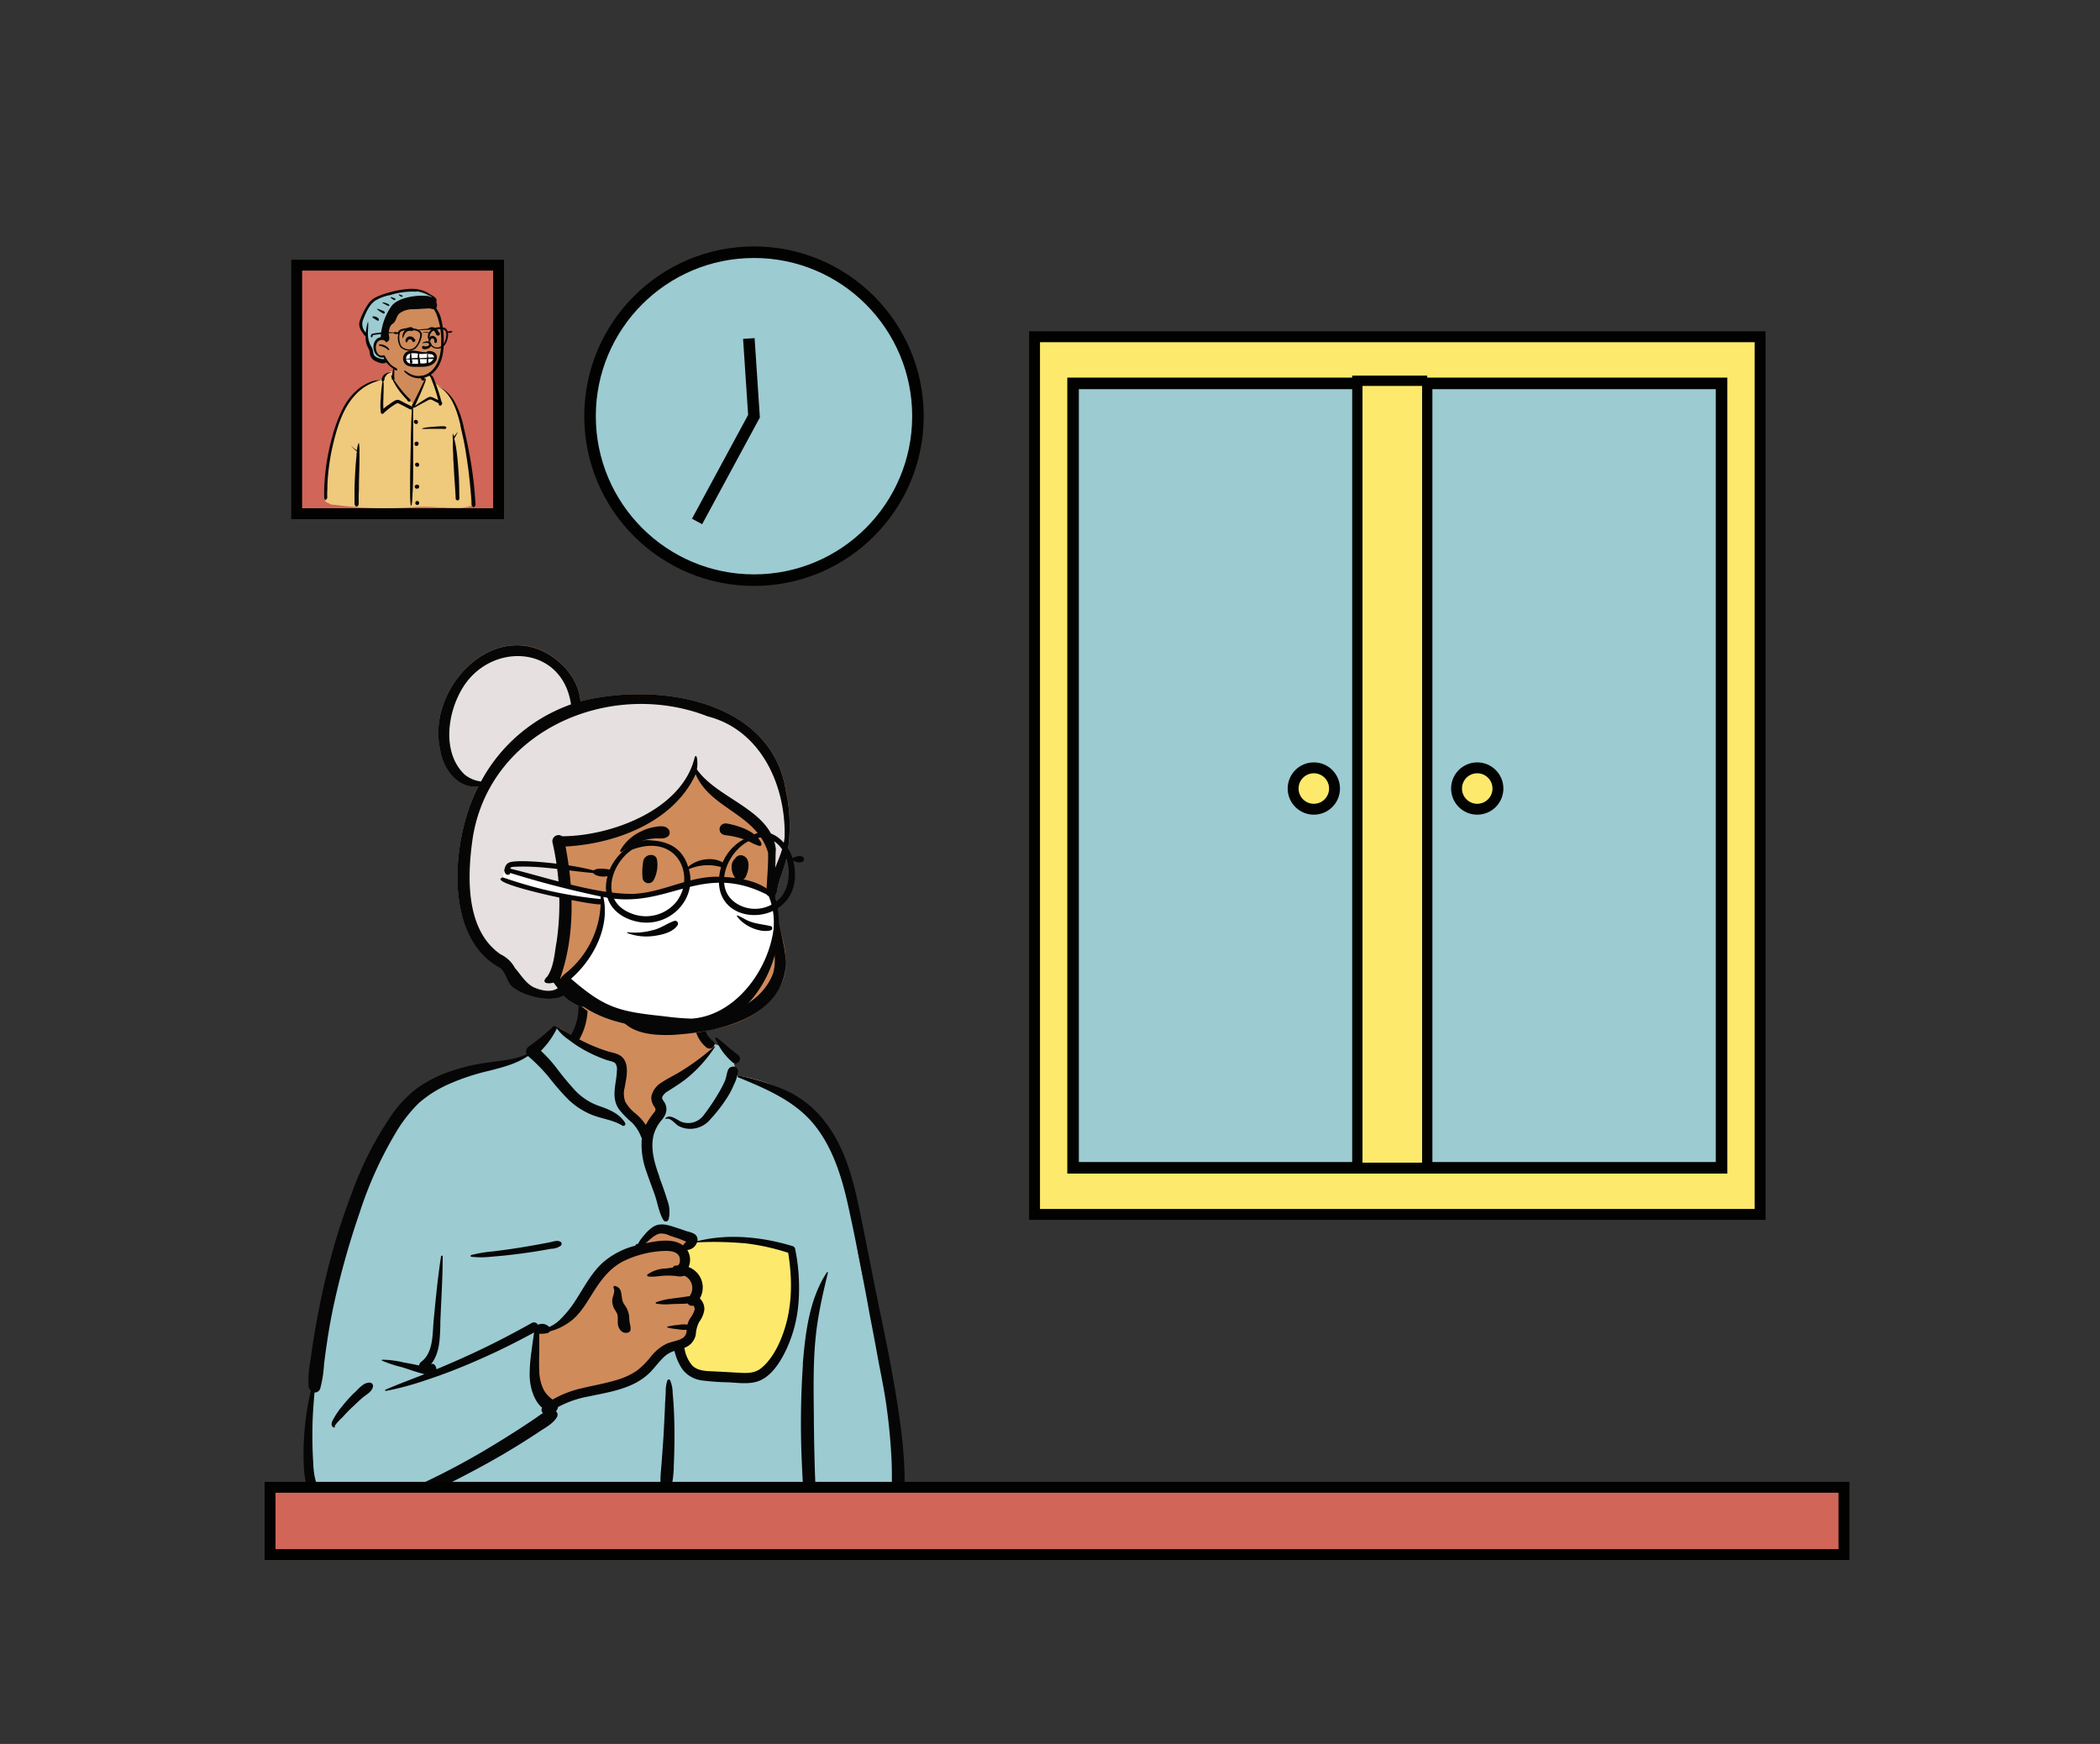 <svg id="Capa_1" data-name="Capa 1" xmlns="http://www.w3.org/2000/svg" viewBox="0 0 578.31 480.21"><rect x="0" y="0" width="578.31" height="480.21" fill="#333333" stroke="none"/><title>Mesa de trabajo 2</title><polyline points="372.79 92.73 484.7 92.73 484.7 334.4 284.9 334.4 284.9 92.73 372.79 92.73" fill="#fdea6c" stroke="#020201" stroke-miterlimit="10" stroke-width="3" fill-rule="evenodd"/><g id="Introduction"><g id="busts-covid-19"><rect x="175.85" y="332.42" width="48.38" height="59.6" fill="#fdea6c"/><path d="M161.74,274.12c5.22-4,18.31-5.76,23.88-1.93s6.09,10.05,8.66,15.76c2.41-1.14,6.4.5,7.1,2.74.87,1.06.91,4,1.51,5.45,26.08,4.16,30,24.5,33.18,47.59,4.15,23.43,13.58,46.81,9.49,70.92a14.54,14.54,0,0,1,1.34,2.42,2.51,2.51,0,0,1-2.15,3.74c-2.43-.21-4.84-.51-7.28-.6-6.77-.23-13.55-.2-20.33-.12h-.92c-34.15.43-68.3,1.27-102.45,1.49a1.78,1.78,0,0,1-1.68-2.21c.34-2.2.65-4.41,1-6.62-8.08,2.13-16.66,2.67-24.72.22-.56-.57,1.31-.26,1.61-.35-7.41-5.06-5.2-15.74-4.54-23.43,4.08-26.34,5.52-55.49,21.3-78,6.82-9.18,16.83-16.44,28.32-18.07l.32-.05c3.36-.45,7.11-.59,10.05-2.42,3.31-2.64,4.71-7.52,8.19-7.56,1.15,0,2.71,1.43,4.39,2.42.13-2.17,1.3-4,1.56-5.68l0-.15C159.83,277.76,159.46,276,161.74,274.12Zm56,70.3c-7.33-5.09-26.26-2.53-26.7-2.24-1,.62-1.36.68-1.88,1.49l-1.52.21c-1,.34-.27,1.59.91,1.15-.71,3.05,1.38,5.23,2.21,8.25a16.88,16.88,0,0,1,0,3.76c.08,1.28,1.49,2.79,1.26,4.07-.84,4.56-5.39,9-3.47,13.44,1.27,2.5,5.09,3.77,7.63,4.62,5.26,2,14.42-.07,17.48-4.62,1.63-2.43,3.52-8.54,4.49-10.44l.22-3C219,353.61,219.42,345.56,217.79,344.42Z" fill="#d08b5b" fill-rule="evenodd"/><path d="M153.32,283.14l2.1,1.29,12.18,6c2.36.66,3.54,1.46,3.54,2.38v9.41q0,1.89,6.65,8.56l4.09-4.08-.09-.54a34.31,34.31,0,0,1-.58-4.62q0-1.26,12-9.54l3.5-3.3-.37-1.13c2.16.1,4.5,1.43,5,3.1.87,1.06.91,4,1.51,5.45,26.08,4.16,30,24.5,33.18,47.59,4.15,23.43,13.58,46.81,9.49,70.92a14.54,14.54,0,0,1,1.34,2.42,2.51,2.51,0,0,1-2.15,3.74c-2.43-.21-4.84-.51-7.28-.6-6.77-.23-13.55-.2-20.33-.12h-.92c-34.15.43-68.3,1.27-102.45,1.49a1.78,1.78,0,0,1-1.68-2.21c.34-2.2.65-4.41,1-6.62-8.08,2.13-16.66,2.67-24.72.22-.56-.57,1.31-.26,1.61-.35-7.41-5.06-5.2-15.74-4.54-23.43,4.08-26.34,5.52-55.49,21.3-78,6.82-9.18,16.83-16.44,28.32-18.07l.32-.05.32,0c3.28-.42,6.88-.61,9.73-2.38C148.62,288.12,150,283.43,153.32,283.14Zm29.19,55.23q-1.8,0-7.34,5.56l-.33.16c-4.47,2.07-7.43,3.88-8.88,5.4l-.06.06q-2.19,2.35-8.72,12.56l-6.29,3.73h-2.38l-1.7,12.3,4.08,8.78,9.23-3.11,15-4,8.63-8.76,4.87-1.63a6.82,6.82,0,0,0-.07,5.1c1.27,2.5,5.09,3.77,7.63,4.62,5.26,2,14.42-.07,17.48-4.62,1.63-2.43,3.52-8.54,4.49-10.44l.28-3.91c.5-7.22.88-14.69-.69-15.78-7.33-5.09-26.26-2.53-26.7-2.24-1,.62-1.36.68-1.88,1.49l-.26,0,1.5-2-.53-.28C186.12,339.37,183.65,338.37,182.51,338.37ZM188.6,345c-.68,2.92,1.21,5,2.1,7.87l-2.28-4.36v-3.46Z" fill="#9ccbd2" fill-rule="evenodd"/><path d="M152.32,282.68a.6.6,0,0,1,.93.73,23.39,23.39,0,0,1-2.44,3.85c-.58.73-1.21,1.42-1.85,2.1a36.88,36.88,0,0,1,4.37,4.83,79.57,79.57,0,0,0,5.2,6.24,16.7,16.7,0,0,0,6.47,4.12l.5.17c2.53.89,5.22,2.09,6.64,4.47a.55.55,0,0,1-.75.76c-2.48-1.53-5.38-1.83-8.07-2.85a20.13,20.13,0,0,1-6.86-4.39,69.69,69.69,0,0,1-5.42-6.23,48.2,48.2,0,0,0-5.64-5.7c-3.16,2.13-6.76,3.05-10.43,4l-.4.1a60.55,60.55,0,0,0-10.76,3.55,32.31,32.31,0,0,0-8.49,5.33,39.78,39.78,0,0,0-6.54,8.5,106.69,106.69,0,0,0-9.71,21.57,224.51,224.51,0,0,0-6.76,23.7q-1.38,6.12-2.29,12.32c-.3,2-.56,4-.8,6a33.31,33.31,0,0,1-1,6.38,1.59,1.59,0,0,1-1.61,1.22l-.14,1.68c-.18,2.25-.34,4.5-.4,6.76-.09,3.76-.05,7.52.22,11.27l0,.51c.21,2.74.69,5.82,2.75,7.82s5.41,2.74,8.28,2.77c6.7.09,13.14-3.07,19.07-5.85q9.15-4.29,17.82-9.47,4.42-2.64,8.75-5.43c1.41-.92,2.82-1.85,4.21-2.79.8-.54,1.56-1.14,2.37-1.62a1.11,1.11,0,0,1-.24-1.46c-2.35-2-3.33-5.68-3.44-8.62a44.4,44.4,0,0,1,.53-7.1c.14-1.19.31-2.38.49-3.56.07-.47.12-1,.21-1.46a193.68,193.68,0,0,1-19.56,9.35q-5.13,2.12-10.42,3.85l-.71.24A77.3,77.3,0,0,1,106.28,383c-.18,0-.33-.23-.13-.32,3.36-1.49,6.84-2.74,10.25-4.1l.56-.23h0l-.2,0c-2-.48-4-1.23-6-1.86a35.56,35.56,0,0,1-5.57-1.82.14.14,0,0,1,.07-.26,26,26,0,0,1,5.87.75l.7.13c1.18.21,2.39.43,3.56.72a1.56,1.56,0,0,1,.58-1c3.44-2.55,3.09-7.7,3.46-11.5l.27-2.82c.48-4.94,1-9.87,1.76-14.77,0-.26.45-.19.45.06,0,6.07-.42,12.12-.65,18.18l0,1c-.13,3.75-.23,7.63-2.59,10.51a.83.83,0,0,1,1,.12,2.05,2.05,0,0,1,.51,1.26c2.13-.89,4.25-1.81,6.35-2.74,6.78-3,13.42-6.37,19.88-10a1.25,1.25,0,0,1,1.71.44h.13a2.63,2.63,0,0,1,2.92.58l.07.07a10.36,10.36,0,0,0,2.75-1.8,28.71,28.71,0,0,0,4.43-5.4c2.33-3.55,4.31-7.5,7.46-10.42A21.63,21.63,0,0,1,175,343a.33.33,0,0,1,.09-.27c.17-.17.29-.23.52-.13l0,0L176,342a6.63,6.63,0,0,1,.42-.68c.38-.48.76-1,1.16-1.41a10,10,0,0,1,2.31-2.1c1.94-1.19,4-.52,6,.13,1.2.39,2.39.8,3.59,1.2l.13,0c.89.29,1.94.54,2.34,1.48a2,2,0,0,1,.1,1.15c8.49-2.16,17.92-1.17,26.21,1.36a1,1,0,0,1,.7.71,53.36,53.36,0,0,1,.94,14.81,37.27,37.27,0,0,1-3.1,12.38l-.1.22c-1.68,3.63-4.34,8.1-8.39,9.24-2.46.68-5.17.28-7.67.15a68.52,68.52,0,0,1-7.31-.52,8.06,8.06,0,0,1-5.35-3,14.91,14.91,0,0,1-2.24-5.13l-.67.23a7.45,7.45,0,0,0-2.43,1.64c-1.51,1.46-2.68,3.24-4.25,4.63a17.82,17.82,0,0,1-4.8,3c-3.61,1.56-7.49,2.19-11.31,3l-.26.05a28.44,28.44,0,0,0-8.36,2.91,1.74,1.74,0,0,1-.57,1.13,1.3,1.3,0,0,1,.24,1.71c-1.09,1.74-3,2.74-4.69,3.85l-.11.08c-1.67,1.11-3.36,2.19-5.06,3.26q-5.19,3.24-10.57,6.17c-5.75,3.14-11.63,6.11-17.62,8.8.36,1.77.23,3.6.5,5.38l0,.25a1.74,1.74,0,0,1-.5,1.65l0,0h0l0,0h0L115,420l-.07,0h0a1.52,1.52,0,0,1-1.45,0l0,0-.09,0a1.65,1.65,0,0,1-.75-1.86c.6-1.65.83-3.41,1.39-5.07l-.44.2h0l-.59.25c-6.31,2.73-13.32,5-20.2,3.17a11.54,11.54,0,0,1-7.4-5.4c-1.5-2.79-1.71-6-1.79-9.14a74,74,0,0,1,.62-11.52,69.69,69.69,0,0,1,1.38-7.67,1.88,1.88,0,0,1-.63-1.21,29.12,29.12,0,0,1,.54-7.32c.32-2.34.66-4.67,1.05-7q1.18-7.07,2.77-14.05A186.13,186.13,0,0,1,96.7,329l.27-.69a93.49,93.49,0,0,1,10.51-20.72,32.64,32.64,0,0,1,7.46-8,35.11,35.11,0,0,1,9.37-4.67,53.09,53.09,0,0,1,10.19-2.37c3.53-.48,7.24-.77,10.53-2.22a1.76,1.76,0,0,1,.64-2.21A61.83,61.83,0,0,0,152.32,282.68Zm75.38,67.68a.16.16,0,0,1,.29.13c-1.15,4.69-2.22,9.39-2.93,14.18-1.26,8.63-1,17.38-.93,26.07v.45c.05,4.69.13,9.37.28,14.06.08,2.36.23,4.75.15,7.12,0,1.29-.39,2.5-.51,3.77a23.42,23.42,0,0,0,0,3.35c0,.74-1,.71-1.13,0l-.09-.92a15.82,15.82,0,0,0-.66-3.41,19.29,19.29,0,0,1-.83-4.05c-.24-2.14-.35-4.31-.44-6.47l-.07-1.49a240.38,240.38,0,0,1,.26-27.11l0-.64C221.81,366.87,222.9,357.67,227.7,350.36Zm-24.42-53.71a.26.26,0,0,1,.14-.5l.6.15a63.23,63.23,0,0,1,12.87,4.17A28.73,28.73,0,0,1,227.28,309c5.39,7,7.63,15.57,9.4,24.1,2,9.49,3.75,19,5.74,28.48l.37,1.77c1.83,8.82,3.56,17.66,4.84,26.59l.09.65c1.29,9.18,2.06,18.69.66,27.9-.28,1.82-3.31,1.36-3.19-.44a142.29,142.29,0,0,0,.35-15.59q-.36-7.83-1.46-15.58c-.61-4.36-1.53-8.65-2.34-13l-.12-.68q-1-5.5-2.08-11l-1-5.49c-1.56-8.23-3.15-16.46-4.95-24.63l-.11-.48c-1.76-7.87-4.35-16.1-9.63-22.35S210.78,299.74,203.28,296.65Zm-19.47,83.4a.42.42,0,0,1,.72,0,9.12,9.12,0,0,1,.71,3.41v.12c.13,1.38.24,2.76.31,4.15.14,2.63.2,5.25.19,7.89s-.06,5.39-.2,8.08l0,.72c-.14,2.34-.36,5-1.47,7a1,1,0,0,1-1.74-.23c-.77-2.46-.37-5.38-.17-7.9l.15-2q.22-3,.41-5.91c.15-2.7.28-5.4.41-8.1,0-.87.08-1.75.13-2.63l.07-1.31A9.5,9.5,0,0,1,183.81,380.05Zm-86.23,3.49.34-.33c1-1,2.36-2.59,3.9-2.49a.92.92,0,0,1,.88,1.15c-.27,1.29-1.59,2-2.54,2.75s-2,1.79-3,2.72-1.71,1.68-2.52,2.56l-.3.33c-.3.32-2.38,2.2-2.15,2.69v0a.13.13,0,0,1-.14.19c-.9-.29-.84-1.06-.51-1.84a21.46,21.46,0,0,1,2.79-4.16,36.74,36.74,0,0,1,3.23-3.59ZM187.06,346c-.69-1.64-3.25-1.61-4.7-1.51a28.08,28.08,0,0,0-10.86,2.88c-3.37,1.78-5.64,4.61-7.67,7.75l-.1.15c-2,3.08-3.89,6.73-7,8.84a16,16,0,0,1-5.34,2.5,1,1,0,0,1-.62.48l-.13,0a7.14,7.14,0,0,1-2.13.17c0,.36,0,.71,0,1.05,0,1,0,2,0,2.93,0,2-.11,4.08,0,6.12a12.28,12.28,0,0,0,1.2,5.31,7.9,7.9,0,0,0,2.48,2.71,28.6,28.6,0,0,1,8.17-3.14c3.45-.84,7-1.4,10.37-2.54a18.5,18.5,0,0,0,4.6-2.24,21,21,0,0,0,3.84-3.82l.18-.21A12.56,12.56,0,0,1,183.6,370c1.47-.65,3.4-.77,4.69-1.76a2.63,2.63,0,0,0,.79-2.06,10.11,10.11,0,0,1-2.51-.17l-.42-.05a16.36,16.36,0,0,1-2.29-.39.15.15,0,0,1,0-.29,20.68,20.68,0,0,1,2.71-.44l.22,0a7.2,7.2,0,0,1,2.53-.09,6.89,6.89,0,0,1,.66-1.63,8.08,8.08,0,0,0,1.32-2.49,1.39,1.39,0,0,0-.16-.8l0-.08a.59.59,0,0,0-.2-.24l-.08,0a1.26,1.26,0,0,1-1.47-.59c-1.24.15-2.59.1-3.76.15l-1.17.06a15,15,0,0,1-3.75-.17c-.16,0-.21-.31,0-.38a20.26,20.26,0,0,1,4.76-1.06c.87-.13,1.75-.23,2.62-.35.58-.08,1.19-.21,1.79-.24a3.71,3.71,0,0,0-1.4-5.64,4.29,4.29,0,0,1-2.28.07c-.83-.07-1.67-.12-2.5-.11-1.68,0-3.45.44-5.11.25-.27,0-.52-.39-.25-.6a9.44,9.44,0,0,1,4.7-1.6l.33,0c.54-.07,1.2-.18,1.88-.24a1,1,0,0,1,.84-.58l.37,0h0C187.39,348.34,187.34,346.63,187.06,346Zm-69.31,32a.22.22,0,0,1,0,.08l0,0,.17-.07-.08,0Zm87-35.67a94.29,94.29,0,0,0-12.8-.23,3.12,3.12,0,0,1-2.69,2.1,5.1,5.1,0,0,1,.37,4.7,6,6,0,0,1,3.09,8.63,4.05,4.05,0,0,1,1.25,3.09,7.44,7.44,0,0,1-1.44,3.41,8.61,8.61,0,0,0-.91,3.42,4.83,4.83,0,0,1-3.18,3.7l.09.34a9.5,9.5,0,0,0,2.12,4.53c1.54,1.53,3.92,1.51,6,1.61h.09c1.86.09,3.72.2,5.57.3l1.39.08c2.14.12,4.19.13,5.93-1.28,2.85-2.31,4.8-6.12,6-9.5,2.59-7.1,2.62-14.88,1.43-22.26A61.59,61.59,0,0,0,204.73,342.3Zm-35.44,11.77h0a2.07,2.07,0,0,1,1.7,1.66c.31,1.22.16,2.33.91,3.44a6.61,6.61,0,0,1,1.36,3.45,11,11,0,0,0,.15,1.72l.09.4a3.65,3.65,0,0,1,.13,1.28.92.92,0,0,1-.66.87c-1.35.43-2.39-.56-2.74-1.82-.31-1.09.1-2.39-.33-3.41-.24-.57-.67-1.05-.92-1.62a5.31,5.31,0,0,1-.4-1.77c-.08-1.16.95-2.56.38-3.61C168.87,354.43,169,354.06,169.29,354.07Zm-18-12c.92-.19,2-.62,2.86-.26a.69.69,0,0,1,.3,1.14,4.48,4.48,0,0,1-2.58.88l-.09,0c-1.08.2-2.17.39-3.26.57q-3.06.51-6.15.89c-2.12.27-4.24.5-6.36.67l-.83.07a24,24,0,0,1-5.42,0c-.25,0-.21-.41,0-.48a37.3,37.3,0,0,1,6-1c2.12-.26,4.24-.54,6.35-.87s4.21-.68,6.31-1.07Zm33.06-1.88a5.37,5.37,0,0,0-2.56-.56c-1.5.24-2.84,1.7-4,2.67l.6-.12c3.05-.59,7.1-1.22,9.66.72l0,0a6.23,6.23,0,0,1,.71-.83l.07-.07.14-.15-.32-.11L187,341.1h0Zm-25.1-64.05c-.13-1.62,2.39-1.61,2.51,0a17.77,17.77,0,0,1-2.21,10l0,.06c1.06.55,2.14,1.08,3.23,1.56,1.41.6,2.83,1.15,4.29,1.62,1.31.43,2.94.59,4,1.47,2.33,1.86,1.46,5.72,1,8.22l-.07.39a6.52,6.52,0,0,0,.16,3.84,10.33,10.33,0,0,0,2.79,3.24l.21.19a14.06,14.06,0,0,1,2.66,3,20.94,20.94,0,0,1,2.36-3.51c.64-.84.18-1.12-.28-1.94a3.9,3.9,0,0,1-.51-2.54,6,6,0,0,1,2.91-3.77c1.56-1.07,3.31-1.86,4.93-2.85a67.31,67.31,0,0,0,9.47-7c.08-.07.22,0,.16.12a36.88,36.88,0,0,1-8.33,9.11c-1.34,1-2.76,1.91-4.18,2.81l-.41.27a3.88,3.88,0,0,0-1.54,1.49c-.26.64.29,1.12.59,1.64.95,1.67.49,3.23-.63,4.64l-.05.07a10.36,10.36,0,0,0-2.37,4.41c-.87,3.78.34,7.72,1.61,11.26l0,.14c.68,1.92,1.41,3.81,2,5.76l.16.53a8.75,8.75,0,0,1,.38,5.39.78.78,0,0,1-1.41.19c-1.25-2.08-1.56-4.57-2.35-6.86s-1.63-4.4-2.37-6.63a21.38,21.38,0,0,1-1.24-9l0-.05-.24-.53a11.46,11.46,0,0,0-2.49-3.82,24.09,24.09,0,0,1-3.59-3.69c-2.13-3.12-.81-6.6-.56-10l0-.41a3,3,0,0,0-.39-2.17c-.52-.55-1.74-.7-2.44-.94a38.93,38.93,0,0,1-5.23-2.26,33.39,33.39,0,0,1-4.58-2.86l-.73-.55a12.6,12.6,0,0,1-3.12-3c-.09-.13.06-.35.22-.29a27.94,27.94,0,0,1,3.68,2.08.75.75,0,0,1,.06-.13A15.48,15.48,0,0,0,159.28,276.14Zm41.19,18.51c.52-1.41,2.86-1.3,2.76.38a10.74,10.74,0,0,1-1.11,3.61l-.06.13a22.47,22.47,0,0,1-1.82,3.47,42.83,42.83,0,0,1-4.66,6,7.17,7.17,0,0,1-5.9,2.56,6.7,6.7,0,0,1-2.84-.81c-1-.59-2.14-2.34-3.45-1.92-.12,0-.24-.14-.13-.23,1.51-1.21,3.22.67,4.66,1.12a5.29,5.29,0,0,0,5.81-1.83,59,59,0,0,0,4-5.89,30.86,30.86,0,0,0,1.69-3.16C200,297,200.06,295.77,200.47,294.65ZM197,286a.24.24,0,0,1,.35-.27,33.17,33.17,0,0,1,2.77,2.25c1,.83,2,1.64,3.07,2.44,1.51,1.17-.24,3.31-1.57,2A17.23,17.23,0,0,1,197,286Zm-5.44-6.82a1.26,1.26,0,0,1,2.44.62v.05a6.58,6.58,0,0,0,2.28,6.76l.07.06c1.26,1-.53,2.78-1.78,1.78A9.07,9.07,0,0,1,191.52,279.16Z" fill="#060606" fill-rule="evenodd"/><path d="M216.41,217.57c-4.15-25.19-35.87-29.73-56.54-24.42-.39-4.85-3.43-9.13-7.23-12-16.14-11.64-35.25,8.13-31.42,25.16.68,5.17,4.8,11,10.56,10.17-7.24,13.73-10.07,41.42,5.88,50,1.54,1.1,1.79,3.32,3,4.75,1.92,2.31,10.13,5.25,14.57,2.89a11.39,11.39,0,0,0,4.89,3c9.73,7.81,23.94,9.57,35.79,6.35,7.3-1.24,14.86-4.54,18.61-11.28,3.19-5.13,1.72-11.15.26-16.58a72.71,72.71,0,0,1-1.29-9,4.35,4.35,0,0,0,.67-2.22c.56-2.71,1.79-5.23,2.4-7.93a45.63,45.63,0,0,0-.13-18.87" fill="#d08b5b" fill-rule="evenodd"/><path d="M126.22,190.28a18.57,18.57,0,0,1,17.65-10.19c7.2.54,12.71,5.52,14,13.55l0,.25.08.52-.07,0,0,.06.06.1c.08.12.16.25.28.42l.16.23.54.76,0,.06.12.16.23-.08a51.83,51.83,0,0,1,35.07.29l.34.13.31.12.18,0a26.6,26.6,0,0,1,16.15,12.49l.11.2.12.19a40.14,40.14,0,0,1,5.07,20.58v.26l0,.22a21.1,21.1,0,0,1-1.52,5.74l-.12.31-.18.46-.57,1.44-.14.35-1.61,4.26.3-4.27c0-.48.05-.9.06-1.53v-.12l0-1.81v-.4c0-.19,0-.36,0-.53v-.24l0-.39v-.16a12.36,12.36,0,0,0-3.73-7.24l-.11-.12-.12-.11-.13-.13a39.58,39.58,0,0,0-6.48-4.9l-.14-.1-1.93-1.25-.72-.47c-1.58-1.05-2.55-1.73-3.57-2.52l-.22-.17-.17-.14a21.12,21.12,0,0,1-4.21-4.27l-.1-.14-.21-.3.15-.32h0v-.17c0-.13,0-.31,0-.52a1.55,1.55,0,0,0,0-.22v-.21l0,.11c-2.05,5.93-6.9,10.87-13.74,14.52l-.21.11-.24.13A51.32,51.32,0,0,1,155,230.92h-.46l-.17-.15a1.08,1.08,0,0,0-1.65,1.1A75.44,75.44,0,0,1,154,259l0,.31v0l0,.25-.13.72-.06.43-.26,1.73-.12.74,0,.31a14,14,0,0,1-2,5.73l-.09.14-.1.09-.1.1a2,2,0,0,0-.38.49l0,0v0h0a3,3,0,0,0,1.52-.05l.07,0,.07,0,.44-.15.3.44.1.12.56.76.26.34.6.77-.55.39c-1.86,1.28-4.46,1-7.22-.18l-.11-.05,0,0a11,11,0,0,1-3.6-3.34l-.16-.21-.64-.81-.24-.31-.45-.55-.05-.06-.17-.19,0-.08a7.7,7.7,0,0,0-3.43-3.34l-.24-.14-.16-.1c-4.42-3.07-7-7.91-8.12-14.19a56.45,56.45,0,0,1,0-16.64l0-.29,0-.31A42.47,42.47,0,0,1,134,217.31l.12-.23.11-.2-.55-.44-.23-.18-.45-.32-.07-.05-.06,0,0,0-.42,0a9.42,9.42,0,0,1-5-2.15l-.12-.1-.11-.11a15.56,15.56,0,0,1-4.12-11.18A25.91,25.91,0,0,1,126,190.64l.09-.17Z" fill="#e7e0e0" fill-rule="evenodd"/><path d="M216.08,230.4c-.24,3-1.53,5.77-2.6,8.6.12-1.67.06-3.42.18-5.16-1.25-10.88-16-13.75-21.76-22,.22-.46.3-4.62-.56-3.45-3.32,14.55-23,21.85-36.53,21.88a1.7,1.7,0,0,0-2.66,1.72,74.8,74.8,0,0,1,1.16,27.17c-.61,3.18-.71,7-2.61,9.75-2,1.93.4,2.08,1.74,1.65.38.53.77,1,1.16,1.54-1.92,1.33-4.72.61-6.71-.28-2.21-1.17-3.48-3.45-5.08-5.27a8.64,8.64,0,0,0-3.91-3.74c-9.49-6.46-9.25-20.65-7.88-30.91,4-30.51,37.75-45.24,64.87-34.64,14.64,3.76,21.5,18.93,21.19,33.12m-88.32-17.28c-5.79-5.78-4.62-15.88-1-22.55,7.29-13.92,28-13.47,30.49,3.41a45.27,45.27,0,0,0-24.79,21.23,8.85,8.85,0,0,1-4.72-2.09m88.65,4.46c-4.15-25.19-35.87-29.73-56.54-24.43-.39-4.85-3.43-9.13-7.23-11.94-16.14-11.65-35.25,8.12-31.42,25.16.68,5.16,4.8,11,10.56,10.17-7.24,13.73-10.07,41.41,5.88,50,1.54,1.1,1.79,3.33,3,4.76,1.92,2.3,10.13,5.24,14.57,2.89,1.06,1.3,7,5.25,6.62,1.37-.44-1-1.81-1.31-2.71-1.83a15.3,15.3,0,0,1-4.87-4.29c4.09-11.56,3.78-24.43,1.49-36.33,13.68-.69,29.79-6.7,35.83-19.91,4.08,9.61,16.74,10.85,19.94,21.6.19,5.64-1,11.2-.14,16.85.25,5.53,3.17,11,1.48,16.52-4.71,12-21.67,13.74-32.87,13.24-2.66-.22-4.87-1.66-7.06-3a1.53,1.53,0,0,0-2.07,2.07c3.07,4.3,9.38,4.67,14.23,4.52,12.57-.75,30.74-4.48,31.39-20-.41-6.17-2.83-12.08-3-18.31a4.31,4.31,0,0,0,.67-2.21c.56-2.72,1.79-5.23,2.4-7.94a45.58,45.58,0,0,0-.13-18.86" fill="#060606" fill-rule="evenodd"/><path d="M190.56,266.67a8.62,8.62,0,0,1-3.62-2.78,1.71,1.71,0,0,1-.34-1.3,1.88,1.88,0,0,1,.73-1.17,1.69,1.69,0,0,1,1.31-.35,1.63,1.63,0,0,1,1.1.73l.06.09a5.87,5.87,0,0,0,2.09,1.75,4.73,4.73,0,0,0,2.58.45,7,7,0,0,0,4.21-2.41l.48-.5a.72.72,0,0,1,.39-.3.77.77,0,0,1,.54,0,.86.86,0,0,1,.43.32.75.75,0,0,1,.13.52,5.37,5.37,0,0,1-1.79,3.44,7.65,7.65,0,0,1-8.3,1.5Zm5.11-20.41c1.6,1,4,3.23,2.31,5.64-2,2.12-4.93-.31-6.36-1.41-1.33-.85-2.82,1.34-1.59,2.33,10.36,7.67,14.56-6.3,6.45-7.7C195.59,245,195.26,246,195.67,246.26Zm-18.56-8.92c.18-2.19,3.51-2.69,3.84-.52a8.87,8.87,0,0,1-.92,5.47,1.63,1.63,0,0,1-3.09-.63A17.31,17.31,0,0,1,177.11,237.34Zm25.37-1a1.78,1.78,0,0,1,1.94-.79c2.51.73,1.77,4.3.89,6a1.75,1.75,0,0,1-2.73.35c-1.14-1.36-1.69-4.06-.24-5.39C202.38,236.51,202.43,236.44,202.48,236.37ZM180,227.76l.4-.07c1.23-.21,2.75-.41,3.62.57a1.44,1.44,0,0,1,0,2c-1.09.88-2.29.54-3.6.61a14.54,14.54,0,0,0-3.14.54,21.18,21.18,0,0,0-6.06,3.14c-.26.17-.52-.16-.4-.4a12.53,12.53,0,0,1,5.47-5.09A13.32,13.32,0,0,1,180,227.76Zm20.2-1,.3.06c3.31.69,7.6,2.07,9.16,5.32.06.46,0,.56-.05.62l0,0a.38.38,0,0,1-.27.19l-.17,0a10.13,10.13,0,0,1-1.83-.71l-.6-.3a16,16,0,0,0-2.13-.9,24.19,24.19,0,0,0-4.84-1.07,2.12,2.12,0,0,1-1-.37,1.48,1.48,0,0,1-.55-.83,1.5,1.5,0,0,1,.17-1.24,1.53,1.53,0,0,1,.77-.66A1.79,1.79,0,0,1,200.19,226.78Z" fill="#060606" fill-rule="evenodd"/><path d="M213.94,250.7c-.4-5-6.76-7.19-9.93-7.82-10.56-2.48-19.53,3.88-32.12,4a34.19,34.19,0,0,1-6.59-.64c-8.57-1.94-17.13-4-25.53-6.57a1.72,1.72,0,0,0-.76,2.82c8.06,2.86,20.38,5.42,26.88,5.71a28.57,28.57,0,0,1-10.69,21.51c9.75,10.78,32.47,14.33,45.85,8.67,6.58-2,13.52-19.66,12.89-27.69" fill="#fff" fill-rule="evenodd"/><path d="M139.09,239.93c-.37,0-.15-1.07.66-.92,10.53,2.47,23.65,7.16,34.48,7.13,8-.27,15.09-4.7,23.1-4.73,5.38.1,12.24.87,16,5.19,5,15.76-6.22,37.2-23.82,37.33l-3.33-.25c-11.36-.83-23.8-2.17-31.12-11.81l-.06.05h0a2,2,0,0,1-.1-3.14l0,.05h0a.41.41,0,0,0,.05-.09v0h0c.36-.37.77-.72,1.14-1h0A25.74,25.74,0,0,0,165.41,249c-1.82.5-32.39-5.84-26.93-7.39,3.9,1.32,7.83,2.51,11.83,3.46a.14.14,0,0,1,.2.05,117.32,117.32,0,0,0,14.91,2.45l0-.72A271.92,271.92,0,0,1,139.09,239.93Zm72.07,6.4c-18.26-9.22-27.32,4.4-45,.65,1.85,8.25-2.71,17.13-8.91,22.52,9,7.79,12.9,9,24.71,10.24l1.54.18a68.35,68.35,0,0,0,7,.57c12.07-.87,21.18-13.43,22.55-24.82v-.31a18.91,18.91,0,0,0-1.35-8.59A1,1,0,0,1,211.16,246.33Zm-25.42,7.24a.79.79,0,0,1,.88,1.15c-1.26,2-4.35,2.71-6.51,3a14.93,14.93,0,0,1-7.31-.78c-.12,0-.12-.27,0-.25a18.06,18.06,0,0,0,6.78-.52C181.84,255.74,183.64,254.26,185.74,253.57Zm17.15-1.4c0-.37,1.81.7,2.1.84,2.23,1.34,4.8,1.44,7.25,2a.61.61,0,0,1,0,1.17C209.18,257,204.54,254.82,202.89,252.17Z" fill="#060606" fill-rule="evenodd"/><path d="M214.58,247.55a9.54,9.54,0,0,1-10.26,2c-8.76-3.66-4.47-15.09,2.29-18.15a23.5,23.5,0,0,1,3-.83c.09,0,.29.09.54,0,7.45.84,9.15,12.41,4.43,17m-28.26.68a10.83,10.83,0,0,1-12.6,3.22c-8.63-3.4-5.57-13.53.34-17.5,12.48-4.69,17.63,7.24,12.26,14.28m-18.72-8.46h0l.14-.06-.05.12a.18.18,0,0,0-.07,0m52.92-4.13a3.91,3.91,0,0,0-2.3.61c-1.44-4.85-6.75-9.34-11.37-6.07a12.84,12.84,0,0,0-7.86,7.21c-2.76-1.64-7.11-.94-9.51,1.24-1.57-5.19-5.43-7-10-7.28-5-.82-10,4.06-11.58,8-1.3-.15-3.24-.56-4.46.24-7.92-2.08-21.78-3.23-23.39-2.07-1.15.44-1.78,3.15-.17,3.3,1.4-.2-.17-2,1.24-2.19,7.51-.46,14.79,1.05,22.22,1.69.66.89,2.8,1.19,3.95.83-1.8,6.63,2.08,11.15,7.9,12.5,9,2.07,16.86-6,14.5-14.39a13,13,0,0,1,8.85-.58c-5,18.3,24.49,17.48,19.89-1.77,3.06,1.52,3.73-.93,2.12-1.24" fill="#060606" fill-rule="evenodd"/></g></g><rect x="295.51" y="105.57" width="178.58" height="216" fill="#9ccbd2" stroke="#020201" stroke-miterlimit="10" stroke-width="3.18"/><polyline points="393.04 104.85 393.04 321.57 373.79 321.57 373.79 104.85 393.04 104.85" fill="#fdea6c" stroke="#020201" stroke-miterlimit="10" stroke-width="2.84" fill-rule="evenodd"/><circle cx="361.81" cy="217.13" r="5.7" fill="#fdea6c" stroke="#020201" stroke-miterlimit="10" stroke-width="3"/><circle cx="406.81" cy="217.13" r="5.7" fill="#fdea6c" stroke="#020201" stroke-miterlimit="10" stroke-width="3"/><rect x="74.37" y="409.54" width="433.43" height="18.53" fill="#d06558" stroke="#020201" stroke-miterlimit="10" stroke-width="3"/><rect x="81.7" y="73.01" width="55.6" height="68.44" fill="#d06558" stroke="#020201" stroke-miterlimit="10" stroke-width="3"/><g id="Introduction-2" data-name="Introduction"><path d="M92,138.89a102.22,102.22,0,0,0,20.91.72,49.65,49.65,0,0,1,8.27,0c1.63.12,8.77.67,9.35-.79-.36-7.77-1.11-15.6-3.39-23.07a21.06,21.06,0,0,0-3.57-7,16.44,16.44,0,0,0-2.54-2.26c-.61-.36-.87-.23-1.23-.83a9.55,9.55,0,0,0-1.11-2.24c-.51-.47-1.26-.3-2.2-.15.17-2.32-.9-2.92-2.38-3.36-2.59-1-5.16-.49-5.81,2.67a4.27,4.27,0,0,0-2.63,1c-.3.21-.09.73-.45.89-.67.24-1.84.18-2.48.47A15.88,15.88,0,0,0,95.5,111c-3.81,6-6.44,18.61-6,25.71-.2.32.07.76.14,1.1a.65.65,0,0,0,.68.45A2.65,2.65,0,0,0,92,138.89Z" fill="#d08b5b" fill-rule="evenodd"/><path d="M106.34,103a2.39,2.39,0,0,1,1.73-.7h.24l-.14.71v0l0,.12,0,.16v.06l0,.06v.07l-.06.3v.09c0,.25,0,.38.16.42h0l.06,0,.06.12c.12.27.24.5.36.72a16.14,16.14,0,0,0,1.24,1.94c.46.62.93,1.21,1.43,1.77.22.25.45.5.7.76l.22.22.07.07,0,0,.06.06.08.08.06.06,0,0,.06,0h0l1,1,.35.19.17.09,0-.06v0l.37-.82.23-.5c.46-1,.82-1.84,1.15-2.61l0-.1.12-.29.07-.15c.29-.71.51-1.25.71-1.78l0-.08,0-.11L117,105v0a2,2,0,0,0-.21-.9v0l0-.06,0-.07a2.19,2.19,0,0,1-.2-.58l0-.1V103l0-.07.29,0,.16,0H117l.24,0h.26a7,7,0,0,1,.86.13h.08a.78.78,0,0,1,.44.32,1.7,1.7,0,0,1,.21.41l0,.08.09.23s0,.08.06.14l.08.22.4,1.12.42.22.4.21h0l.15.05,0,0h0a10.44,10.44,0,0,1,4,4.5l0,.06,0,.06a26.18,26.18,0,0,1,2,5.9l0,.15,0,.12.15.65c.56,2.46,1,4.29,1.26,6.09l0,.11.06.31c.4,2.32.73,4.63,1,6.91l0,.38c.12,1,.22,2,.33,3.21v.17l.05.54c0,.59.1,1.18.14,1.77l0,.29,0,.64,0,.36v.28a.66.66,0,0,0,0,.15v.07a.69.69,0,0,0,.09.25v0l.08.14-.15.08a10.77,10.77,0,0,1-4.25.58h-.19c-1,0-2,0-3.12-.11h-.24l-.21,0h-.4l-.57,0a49.25,49.25,0,0,0-8.25,0A101.44,101.44,0,0,1,92.15,139l-.19,0-.14,0-.08,0a2.6,2.6,0,0,1-1.42-.56v0h0a.81.81,0,0,1-.75-.54v-.06a.24.24,0,0,0,0-.08v0l0-.17.17,0s0,0,0,0v0l0,0,.06-.09a.58.58,0,0,0,.11-.2.62.62,0,0,0,0-.21v-.24h0v-1.08c0-.69,0-1.37.07-2.06.06-1.34.17-2.68.32-4a60.3,60.3,0,0,1,1.44-8l.07-.26A44.53,44.53,0,0,1,94,114.28a19.59,19.59,0,0,1,4.13-6.21,13.52,13.52,0,0,1,3.06-2.26,11.87,11.87,0,0,1,1.61-.72l.08,0,.13,0,.1,0,.33-.12.23-.09.06,0,.59-.24.09,0,.11,0,.08,0,.36-.13.06,0,.06,0,.25-.09v.23a.41.41,0,0,0,.12.35h.1a.62.62,0,0,0,.16-.39v-.06l0-.11v0a.93.93,0,0,1,.09-.34,1.85,1.85,0,0,1,.24-.4l0,0,.09-.11h0a.22.22,0,0,0,.06-.1h0v0Z" fill="#efc97c" fill-rule="evenodd"/><path d="M120.56,106.28s0-.08,0-.06a10.92,10.92,0,0,1,4.73,4.59,26.17,26.17,0,0,1,2.36,6.55l0,.09c.6,2.39,1.11,4.81,1.57,7.24s.84,4.93,1.14,7.41c.15,1.23.28,2.46.38,3.69,0,.62.1,1.23.14,1.85,0,.25,0,.49.05.74v.19a1.68,1.68,0,0,1,0,.5,2,2,0,0,1-.18.4.37.37,0,0,1-.63,0l-.05-.06a1.26,1.26,0,0,1-.2-.46,4.9,4.9,0,0,1,0-.54c0-.32,0-.65-.07-1,0-.69-.1-1.37-.16-2.06-.12-1.35-.24-2.7-.4-4-.27-2.4-.62-4.79-1-7.16s-.9-4.62-1.43-6.91l0-.24C125.82,113,124.4,108.42,120.56,106.28ZM98.74,122s.08,0,.09,0a10,10,0,0,1,.17,1.9c0,.62,0,1.26,0,1.88,0,2.31-.09,4.62-.15,6.93,0,1.15,0,2.31-.07,3.46,0,.44,0,.87,0,1.3V138a6.34,6.34,0,0,1,0,.76,1.09,1.09,0,0,1-.15.46.86.86,0,0,1-.25.22l0,0a.26.26,0,0,1-.35,0l0,0a.81.81,0,0,1-.27-.28,1.58,1.58,0,0,1-.13-.6c0-.32,0-.63,0-1l0-1.89c0-2.31.12-4.62.27-6.93.07-1.08.16-2.17.28-3.25l0-.21c0-.31.07-.64.11-1a6.93,6.93,0,0,1-1.53-1.48,0,0,0,1,1,.06,0A5.75,5.75,0,0,0,98.28,124,8.86,8.86,0,0,1,98.74,122Zm9.73-20.6s0,0,0,0a.89.89,0,0,1,.11.56h0c0,.28,0,.54,0,.82v.86h0c0,.12,0,.24,0,.36v0h0a.3.3,0,0,1,.08.27.37.37,0,0,1-.17.29l.21.29h0l.2.3c.42.6.85,1.19,1.3,1.77s.94,1.17,1.44,1.72c.25.27.5.54.76.8l.32.31.11.1a1.18,1.18,0,0,1,.18.21s0,.16,0,.18c.08.17-.06.44-.28.36h0s0,0-.08,0a.29.29,0,0,1-.16,0h0a1,1,0,0,1-.19-.16v0A4.68,4.68,0,0,1,112,110c-.27-.28-.53-.55-.78-.84-.51-.57-1-1.16-1.44-1.78a15.89,15.89,0,0,1-1.25-2c-.14-.25-.27-.52-.39-.79-.24-.07-.3-.33-.28-.61a3.11,3.11,0,0,1-.21-.63s0-.06,0,0a1.78,1.78,0,0,1,.21.27c0-.2.1-.38.12-.5l.11-.52h0a2.21,2.21,0,0,0-1.66.64.87.87,0,0,1-.2.3,2,2,0,0,0-.24.39c-.14.31-.06.77-.33,1l-.09,0a9.74,9.74,0,0,1,.07,2v0c0,.71,0,1.42-.05,2.13l0,.7a20.11,20.11,0,0,0,0,2.8c.42-.36.85-.72,1.29-1s.59-.43.89-.64l.25-.16a5.28,5.28,0,0,1,.92-.54,1.4,1.4,0,0,1,1.23.06c.41.19.8.41,1.2.62l1.22.62a2.45,2.45,0,0,1,.86.52,1,1,0,0,1,0-.17.34.34,0,0,1,0-.26c.66-1.22,1.27-2.47,1.88-3.71.31-.64.6-1.27.91-1.9l.3-.62.15-.3.23-.46.11-.19v0s.08-.23,0-.2h0s0,0,0,0,.19,0,.24.08-.11.64-.19.88h0c-.27.78-.58,1.53-.9,2.29-.61,1.45-1.26,2.88-1.91,4.31v0h0l.42-.29c.32-.24.65-.47,1-.69.6-.42,1.22-.8,1.85-1.17l.13-.07a1.43,1.43,0,0,1,1-.28,3.58,3.58,0,0,1,1,.39h0l1,.46c-.1-.41-.22-.82-.33-1.23-.23-.8-.48-1.59-.75-2.38s-.53-1.46-.82-2.18l-.09-.21c-.12-.3-.24-.62-.58-.71s-.72,0-1-.15a0,0,0,0,1,0-.08l.19,0a2.51,2.51,0,0,1,1.11-.1,1.51,1.51,0,0,1,.86.73,9.54,9.54,0,0,1,.49,1.14l0,.06c.18.43.34.87.5,1.31.32.87.61,1.76.88,2.65l.36,1.3c0,.12.09.27.13.43l.15.17a.22.22,0,0,1-.08.3.47.47,0,0,1-.08.29.43.43,0,0,1-.8-.2.4.4,0,0,1,.07-.19h0v0h0l-.32-.16-1-.5h0a4,4,0,0,0-.95-.43,1.62,1.62,0,0,0-.89.31h0l-1.89,1-.91.51a4.23,4.23,0,0,1-.82.42.35.35,0,0,1-.39,0,8.42,8.42,0,0,1,.07,1c0,.45,0,.9,0,1.36v.17q0,1.5,0,3c0,3.57,0,7.13,0,10.7,0,1.79,0,3.59-.08,5.38,0,.76-.06,1.51-.11,2.27l0,.41a19,19,0,0,1-.25,2.62.12.12,0,0,1-.23,0,23.79,23.79,0,0,1-.18-2.8v-.18c0-1,0-2,0-3,0-3.57.1-7.13.18-10.7,0-1.79.06-3.58.12-5.37,0-.9.06-1.8.1-2.69l.06-1.2,0-.17c0-.11,0-.22,0-.33-.36.13-.69-.12-1-.28l-1.12-.58-.37-.19h0l-.75-.39c-.34-.17-.6-.34-1-.14a18.51,18.51,0,0,0-3.57,2.72.43.43,0,0,1-.7-.19,18,18,0,0,1,0-4.21l0-.52q.08-.93.18-1.86c0-.27.07-.55.11-.83l0-.2a6.15,6.15,0,0,1,.18-1l-.09,0c-.29-.28-.15-.76,0-1.09a2.54,2.54,0,0,1,.59-.86.31.31,0,0,1,.21-.09,2.25,2.25,0,0,1,2-.38l.06-.28,0-.1C108.25,101.9,108.27,101.52,108.47,101.36Zm6.27,36.57a.55.55,0,0,1,.53.14.54.54,0,0,1,.14.54.49.49,0,0,1-.14.24.52.52,0,0,1-.22.14h0l0,0a.71.71,0,0,1-.29,0,.56.56,0,0,1-.37-.38.45.45,0,0,1,0-.28v0h0a.56.56,0,0,1,.14-.25A.68.68,0,0,1,114.74,137.93ZM126,119s.08,0,.06,0c-.29.58-.62,1.15-.94,1.72,0,.16,0,.31.08.46.12.65.28,1.28.38,1.93.36,2.34.55,4.7.71,7.06s.18,4.74.21,7.12a.51.51,0,0,1-.37.48.82.82,0,0,1-.27,0,.5.5,0,0,1-.37-.48c-.06-1.33-.14-2.65-.24-4-.18-2.35-.28-4.7-.43-7l0-.82c-.05-.89-.1-1.78-.11-2.68,0-.59,0-1.18,0-1.77a6.67,6.67,0,0,1,0-1.67,0,0,0,0,1,0,0,3.29,3.29,0,0,1,.26.84C125.33,119.83,125.65,119.42,126,119Zm-21.07-14.39a0,0,0,1,1,0,.07,8.39,8.39,0,0,0-1.83.55l0,0a12.56,12.56,0,0,0-1.76.78,13.13,13.13,0,0,0-3,2.23c-3.58,3.49-5.22,8.52-6.41,13.25a60.3,60.3,0,0,0-1.45,8c-.15,1.34-.25,2.67-.32,4,0,.69,0,1.37-.06,2.06v1.06a1.82,1.82,0,0,1,0,.52,1.54,1.54,0,0,1-.23.39.22.22,0,0,1-.38,0l0,0a.9.9,0,0,1-.22-.46c0-.2,0-.41,0-.6,0-.41,0-.81,0-1.21q0-1.16.09-2.31c.1-1.56.25-3.12.46-4.67a61.64,61.64,0,0,1,1.72-8.16,39.71,39.71,0,0,1,2.75-7.38,17,17,0,0,1,4.5-5.71,12.85,12.85,0,0,1,2.92-1.73,7.58,7.58,0,0,1,1.66-.51A15.85,15.85,0,0,1,104.92,104.64Zm9.92,28.83a.52.52,0,0,1,.3.08l.12.08h0l.09.12a.57.57,0,0,1,.07.36.52.52,0,0,1-.07.21l-.09.11h0a.64.64,0,0,1-.25.15.47.47,0,0,1-.16,0h-.14a.47.47,0,0,1-.35-.15.49.49,0,0,1-.15-.35v0a.46.46,0,0,1,0-.2.48.48,0,0,1,.14-.2A.6.6,0,0,1,114.84,133.47Zm-.4-5.89a.58.58,0,0,1,.68-.09l.15.11a.56.56,0,0,1,.16.41.55.55,0,0,1-.16.4l0,0h0a.4.4,0,0,1-.22.12.58.58,0,0,1-.37,0,.64.64,0,0,1-.27-.22v0h0A.59.59,0,0,1,114.44,127.58Zm.09-5.92a.6.6,0,0,1,.23,0,.33.33,0,0,1,.15,0,.35.35,0,0,1,.13.08.24.24,0,0,1,.1.1.4.4,0,0,1,.11.2l0,.15,0,.16-.06.14h0l0,.06a.27.27,0,0,1-.1.11.33.33,0,0,1-.1.06.57.57,0,0,1-.46.08.57.57,0,0,1-.37-.37v-.08a.5.5,0,0,1,0-.27,1.62,1.62,0,0,1,.06-.17A.63.63,0,0,1,114.53,121.66Zm6.72-4.25h.83a1,1,0,0,1,.74.17.31.31,0,0,1-.06.48,1.16,1.16,0,0,1-.78.06l-.83,0c-.54,0-1.08,0-1.62,0l-1.61,0a15.32,15.32,0,0,1-1.66,0,.07.07,0,0,1,0-.13,8.09,8.09,0,0,1,1.63-.31c.55-.07,1.1-.11,1.66-.15S120.68,117.41,121.25,117.41Zm-6.72-1.75h0a.6.6,0,0,1,.27.07h0l.12.09a.68.68,0,0,1,.15.26l0,.15h0a.46.46,0,0,1,0,.23.44.44,0,0,1-.12.19.52.52,0,0,1-.19.12.46.46,0,0,1-.2,0h0a.74.74,0,0,1-.29-.08l-.12-.09h0a.68.68,0,0,1-.15-.26l0-.16h0a.42.42,0,0,1,0-.22.44.44,0,0,1,.12-.19.52.52,0,0,1,.19-.12.46.46,0,0,1,.2,0ZM116.25,102a.18.18,0,0,1,.32.13,6,6,0,0,0,.12,1.2,2.47,2.47,0,0,0,.19.54l0,.07a.63.63,0,0,1,0,.67.39.39,0,0,1-.34.19c-.61,0-.69-.88-.73-1.36A2.29,2.29,0,0,1,116.25,102Z" fill="#060606" fill-rule="evenodd"/><path d="M112.68,79.94a20.67,20.67,0,0,1,5.44,1.17h0a6.32,6.32,0,0,1,1.49,1.14l-.94,1.83.08.07c.36.35.67.66.91.91,2,2,2.36,10.07,1.89,12.87s-1.34,5.54-5.4,5.54a17.07,17.07,0,0,1-9.25-3.2,2,2,0,0,0-1.56-.73l-.07-.09-.09,0a5.33,5.33,0,0,1-1.72-.46,5.48,5.48,0,0,1-1.41-2.84c0-.44-1.11-3.64-1.13-4h0c0-.28-1.45-1.58-1.45-2a3.21,3.21,0,0,1,0-1.85l.08-.42c.31-1.55.92-4.12,3.24-5.23C105.34,81.43,110.29,79.94,112.68,79.94Z" fill="#d08b5b" fill-rule="evenodd"/><path d="M112.68,80a20.11,20.11,0,0,1,5.44,1.18h0a6.1,6.1,0,0,1,1.49,1.13l-.21.41c-4.65.09-7.86.47-9.61,1.14q-3,1.16-3.82,8.81A11.29,11.29,0,0,0,103.84,94c-.71.55-.89.83-.54.85a6.08,6.08,0,0,0,.28,2.47c.22.46,1,.74,2.27.82h0l.33,1.11,0,.51a1.71,1.71,0,0,0-.8-.16l-.07-.09h-.09a5.29,5.29,0,0,1-1.72-.47,5.45,5.45,0,0,1-1.41-2.84c0-.44-1.11-3.63-1.13-4h0c0-.29-1.44-1.58-1.44-2a3.17,3.17,0,0,1,0-1.84l.08-.43c.31-1.55.92-4.11,3.24-5.22C105.34,81.44,110.29,80,112.68,80Z" fill="#9ccbd2" fill-rule="evenodd"/><path d="M102.4,82.59c1.27-1.35,8.48-3.44,12.13-3l.11,0a5,5,0,0,1,.86.17,7.13,7.13,0,0,1,2.62,1.08c.63.44,2.63,1.16,2,2.33a1.69,1.69,0,0,1,.15,1.33,1.42,1.42,0,0,1-.12.4,11.88,11.88,0,0,1,1.14,2.21,23.66,23.66,0,0,1,.89,5.7c.16,3.62-.24,7.93-3.38,10.27a5.56,5.56,0,0,1-7-.31c-.12-.14-.69-.53-.5-.6l.17.18v0l-.06,0c-.1-.1-.24-.24-.08-.21l0,0,.08,0h0c-.08-.1-.14-.2,0-.13h0a1.53,1.53,0,0,0,.18.18,0,0,0,0,1,0,0l-.06,0c-.06-.06-.05-.06,0-.1s.1-.07.12,0,.26.22.35.26c3.9,3,9.57.33,9.48-8v-.17a19.54,19.54,0,0,0-1.36-7.86,7.3,7.3,0,0,0-.36-.68,4.94,4.94,0,0,0-.3-.49,3.8,3.8,0,0,1-.87-.16l-.29-.08-4.23.24-.44,0a6.1,6.1,0,0,0-3.43,1c-1,.68-1,2-1.77,2.77-1.17.79-1.17,1.5-1.4,2.67,0,.88.63,2.16-.49,2.53.19.27-.07.14-.1,0h0c.17.31-.08.11-.1,0l0,0c.17.27-.11.08-.09,0a1.33,1.33,0,0,0-1.47-.45,0,0,0,0,1,0,0c-2,.44-1.5,4.62.57,4.22.09,0,.08,0,.1,0s.09-.08.09,0h0c0-.26.22.12.2.13h0v0c0-.12,0-.07,0-.14s0,0,0-.09.14.18.18.2,0-.17,0-.12a8.72,8.72,0,0,0,1.84,2.63l.26.2c.33.28.84.47,1.15.73h0l.11.06a.24.24,0,0,1,.08.09.36.36,0,0,1,.07.1s0,.06,0,0l-.06,0h0s0,.1,0,.08h0l-.08,0,.09.11a.18.18,0,0,1,0,.1,0,0,0,0,1,0,0l-.09,0v0s0,.11,0,.09l-.14-.05s0,0,0,0a3,3,0,0,1-.41-.18l-.35-.25a3,3,0,0,1-.31-.22,6.66,6.66,0,0,1-1.71-1.59c-.78.67-2.33,0-3.29-.5a2.68,2.68,0,0,1-1.26-2.28c-.18-1.26-1.21-1.69-1.14-4.47h0l-.11,0-.1-.06,0-.06h0l-.06,0h0s0,0,0,0l-.07-.09-.47-.66h0A4.19,4.19,0,0,1,99,89.9a2.85,2.85,0,0,1,0-1.3C99.45,87.18,100.72,84,102.4,82.59Zm9.15,19.64,0,0,0,0,0,0h0Zm3-21.92a20.46,20.46,0,0,0-7.28,1l-.16,0a12.25,12.25,0,0,0-3.9,1.55c-1.58,1.22-2.4,3.15-3.12,4.94a3.32,3.32,0,0,0,.64,3.76,15.62,15.62,0,0,1,.52-2.71c.06-.14,0-.18.13-.2.18,2.39-.69,4.16,1,7,.74,1.34-.12,2.31,2,3l.06,0a2.48,2.48,0,0,0,1.35.21l0-.07c0-.06,0-.09,0-.12h0l-.13-.27-.05,0s0,0,0,.05a1.12,1.12,0,0,1-.36,0h0a1.09,1.09,0,0,1-.3,0l-.08,0a1.66,1.66,0,0,1-.68-.33c-2-1.12-1.76-4.91.65-5.27a16.41,16.41,0,0,1,3.06-8.68c1.7-2.1,6.34-3,9.57-2.68l.14,0c.5,0,1,.27,1.47.37a5,5,0,0,0-1.18-.6,8.74,8.74,0,0,0-2.71-1A2.87,2.87,0,0,0,114.52,80.31Zm-9.88,14.52c.13-.07.12,0,.15,0a3.28,3.28,0,0,1,2.46,1.42s-.16-.08-.18-.1h0v0c.21.31-.21-.05-.25-.12h0s.14.12.15.18l0,0c.25.22.23.38,0,.07v0h0c.14.1.26.37,0,.09,0,.21-.29-.19-.3-.19a4.39,4.39,0,0,0-2.09-.93h0c-.13,0-.19,0-.15-.14-.16,0-.12-.12,0-.11-.12-.08,0-.15,0-.12,0-.12.13,0,.15-.06S104.63,94.87,104.64,94.83Zm-2-7.69c.45-.16,1.77.33,1.66,1a.3.3,0,0,1-.41.15l-.19-.13c-.33-.22-.63-.41-1-.61C102.57,87.44,102.48,87.23,102.69,87.14Zm2.55-1-.18-.11c-.93-.61-2.25-1.54.09-.58.27.11.62.18.77.44C106.15,86.39,105.54,86.42,105.24,86.17Zm.1-2.75c-.07-.28.86,0,1.13.14l0,0a1.44,1.44,0,0,1,.73.42c.18.31-.19.38-.43.23C106.34,83.92,105.82,83.69,105.34,83.42Zm2.37-1.32c-.52-.58.88,0,1.09.13h0a.25.25,0,0,1,0,.42C108.37,82.66,108.06,82.31,107.71,82.1Zm2.39-.63c-.84-.6.26-.32.64-.08S110.74,82,110.1,81.47Z" fill="#060606" fill-rule="evenodd"/><path id="teeth" d="M112.36,97.14c.57-.35,2.73-.1,4.43,0a11.48,11.48,0,0,1,2.61.13c.7.47.36,2.74-.84,3s-5.64.74-6.4,0A2.21,2.21,0,0,1,112.36,97.14Z" fill="#fff" fill-rule="evenodd"/><path d="M113.1,96.54a9.73,9.73,0,0,1,2.68.31,12.94,12.94,0,0,0,1.41.15h.28a.25.25,0,0,1,.16-.2,1.15,1.15,0,0,1,.6-.13,4.5,4.5,0,0,1,.63.07,2,2,0,0,1,1,.49,1.8,1.8,0,0,1,.05,2.32c-1,1.41-2.86,1.48-4.44,1.46h-.15c-1.44,0-3.5.19-4.16-1.45a2.33,2.33,0,0,1,.09-1.88A2.3,2.3,0,0,1,113.1,96.54Zm4.51,2.35h0l-2,0,.06.52.06.4a.69.69,0,0,1,0,.2v0h0a.32.32,0,0,1,.09.08l0,0a9.69,9.69,0,0,0,1.6-.1v0h0a.21.21,0,0,1,.07-.14c0-.21,0-.44,0-.65Zm-2.52.06c-.48,0-1,0-1.44,0h-.21c0,.25.09.49.13.74a.36.36,0,0,1-.38.42h.07a14.65,14.65,0,0,0,1.88.06,4,4,0,0,1,0-.58v0C115.1,99.37,115.1,99.16,115.09,99Zm-3.25,0a1.2,1.2,0,0,0,.1.37,1.48,1.48,0,0,0,1.16.82.27.27,0,0,1-.17-.22,7.26,7.26,0,0,1-.06-.93C112.53,99,112.18,98.94,111.84,98.91Zm7.57-.11a5.06,5.06,0,0,1-.77,0l-.68,0,0,.47c0,.2,0,.41.05.61a2.39,2.39,0,0,0,1.17-.81A1.27,1.27,0,0,0,119.41,98.8ZM113,97.35a1.5,1.5,0,0,0-1,.68,1.44,1.44,0,0,0-.16.74c.34,0,.69,0,1-.07v-.35A3.45,3.45,0,0,1,113,97.35Zm2.12,0-.18,0a8.4,8.4,0,0,0-1.5-.09l-.22,0a7,7,0,0,1,.12,1c0,.12,0,.24,0,.36h.08l1.62-.07v-.4A7.58,7.58,0,0,1,115.12,97.39Zm2.52,0a9.52,9.52,0,0,1-1.59.11c-.2,0-.41,0-.61,0l0,.33c0,.21,0,.43.07.65l0,.19h0l2-.1h.09l0-.37c0-.24,0-.49.07-.73h0Zm.22.1c0,.34,0,.69.07,1l.44,0h.21a2.91,2.91,0,0,1,.93,0,.73.73,0,0,0-.28-.68C118.83,97.44,118.31,97.55,117.86,97.44Zm-1.49-3.09c.65-.37,2.28-.75,2.39.42a1.26,1.26,0,0,1-.82,1.18h0c-.44.18-1.21.38-1.59,0s.1-.91.49-.64c.2.13.63,0,.85,0h0c.24-.07.56-.3.46-.59s-.47-.32-.7-.32a7.44,7.44,0,0,0-1,.09C116.35,94.46,116.33,94.38,116.37,94.35Zm2.69-1.88a1.34,1.34,0,0,1,1.23,1.71.34.34,0,0,1-.33.25h-.1a.34.34,0,0,1-.25-.33v0c0-.37,0-.8-.46-.89s-.58.29-.59.62a.08.08,0,0,1-.12.07.62.62,0,0,1-.21-.78A.91.91,0,0,1,119.06,92.47Zm-6.53.21a1.39,1.39,0,0,1,1.64.69.24.24,0,0,1,.2.25.67.67,0,0,1-.18.44.4.4,0,0,1-.66-.17h0a.65.65,0,0,0-.83-.45c-.41.14-.4.57-.69.82a.09.09,0,0,1-.11,0c-.31-.15-.25-.59-.14-.85A1.31,1.31,0,0,1,112.53,92.68Zm-.88-2c.52-.53,1.88-1,2.23-.06a.38.38,0,0,1-.27.47,5.49,5.49,0,0,1-.91,0,1.36,1.36,0,0,0-.73.27c-.57.43-.69,1.18-1.08,1.74a0,0,0,0,1-.06,0A3.09,3.09,0,0,1,111.65,90.73Zm6.78-.52a1.81,1.81,0,0,1,1.08,0,2.15,2.15,0,0,1,.92.59,2.27,2.27,0,0,1,.29.4c0,.08.1.24.15.33a.49.49,0,0,1,.14.77h0l0,0a.53.53,0,0,1-.51.14c-.4-.12-.45-.43-.59-.77a1.39,1.39,0,0,0-.43-.56,2.11,2.11,0,0,0-1.73-.28s-.06,0,0-.06a1.64,1.64,0,0,1,.3-.35A1.55,1.55,0,0,1,118.43,90.21Z" fill="#060606" fill-rule="evenodd"/><path d="M122.82,92.93c-.5,3.41-4,3.79-4.65.4a.27.27,0,0,0,.16-.3,2.15,2.15,0,0,1,.89-1.92,4.1,4.1,0,0,1,2.29-.46c1.52,0,1.49,1.23,1.31,2.28m-5.2-1.48a2.56,2.56,0,0,0-1.51.28,1.77,1.77,0,0,0-.73-.83,33.78,33.78,0,0,0,3.48-.17,2.28,2.28,0,0,0-.7.8,1.42,1.42,0,0,0-.54-.08m-2.1,1.84c-1.32,4.55-4.62,2.57-5,2-.65-1-.77-3.31-.21-3.94.81-.57,2-.42,2.91-.44,1.76,0,3,.55,2.28,2.39m8.86-2.09a1.9,1.9,0,0,0-1.08.1,1.4,1.4,0,0,0-.79-1c0-.06,0-.09-.18-.08a4.86,4.86,0,0,0-2.85.16c-1.41.11-2.88.21-4.3.37-1.32-.6-5.33-.68-5.57.79-.32,0-.85-.3-1.11,0a21.42,21.42,0,0,0-5.86.33c-.49.09-.74,1-.19,1,.31-.08,0-.6.41-.64,1.87-.21,3.7-.49,5.59-.53-.07.33,1.25.35,1.27.16h0a5,5,0,0,0,.56,3.71,3.38,3.38,0,0,0,3.8.63c1.18-.58,2.41-3.52,2.07-4.49a4,4,0,0,1,1.89,0c-.15.42-.4,1.46,0,1.55a2.46,2.46,0,0,0,3.52,2.49c1.49-.7,2-2.92,1.83-4.26.19.36,1.75,0,1-.37" fill="#060606" fill-rule="evenodd"/></g><circle cx="207.64" cy="114.6" r="45.15" fill="#9ccbd2" stroke="#020201" stroke-miterlimit="10" stroke-width="3.18"/><polyline points="206.22 93.21 207.64 114.6 191.96 143.59" fill="#9ccbd2" stroke="#020201" stroke-miterlimit="10" stroke-width="3.18" fill-rule="evenodd"/></svg>